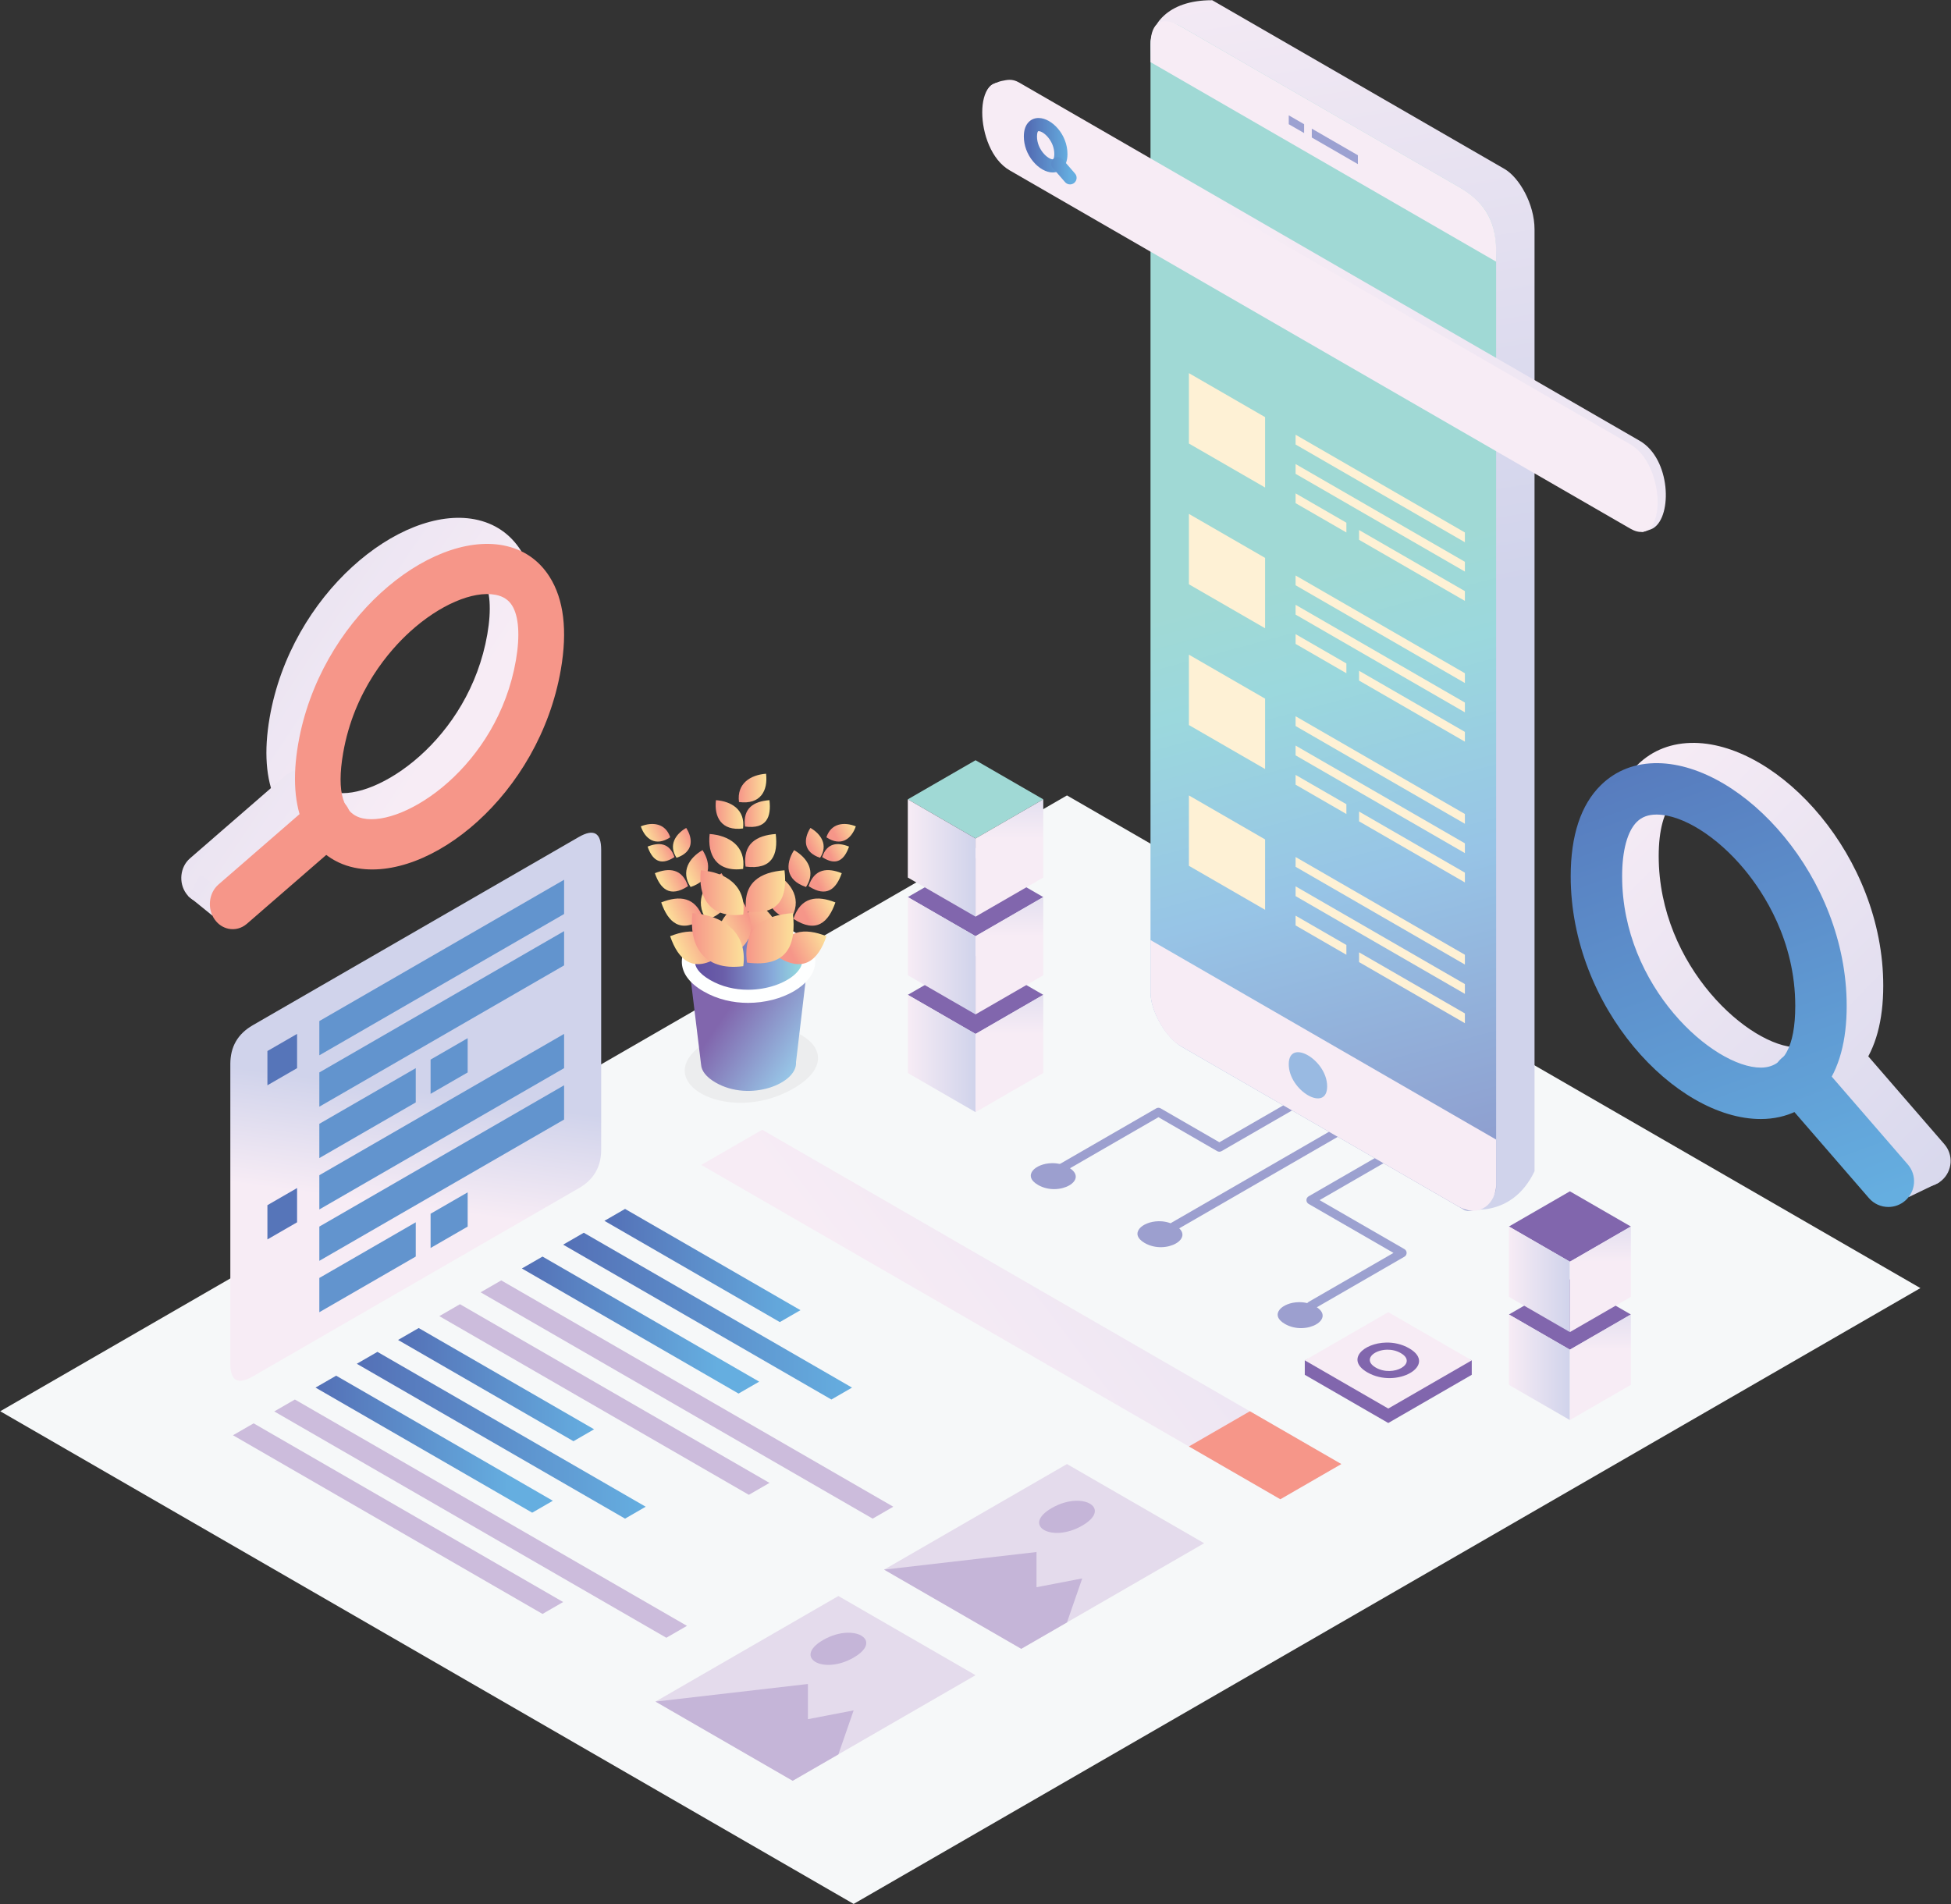 <svg width="3711" height="3622" viewBox="0 0 3711 3622" fill="none" xmlns="http://www.w3.org/2000/svg">
<rect x="0" y="0" width="3711" height="3622" fill="#333333" stroke="none"/>
<path d="M0.448 2684.61L1623.71 3621.79L3652.8 2450.32L2029.5 1513.13L0.448 2684.61Z" fill="#F6F8F9"/>
<path d="M2634.09 2192.06L2489.13 2275.74C2486.55 2277.23 2484.96 2279.98 2484.96 2282.96C2484.96 2285.94 2486.55 2288.69 2489.13 2290.18L2650.55 2383.37L2489.13 2476.57C2485.17 2478.87 2483.8 2483.97 2486.09 2487.95C2488.38 2491.94 2493.5 2493.3 2497.46 2491L2671.38 2390.59C2673.96 2389.1 2675.55 2386.35 2675.55 2383.37C2675.55 2380.4 2673.96 2377.64 2671.38 2376.16L2509.96 2282.96L2642.42 2206.5C2646.38 2204.2 2647.75 2199.1 2645.46 2195.12C2643.17 2191.13 2638.05 2189.76 2634.09 2192.06Z" fill="#9CA1D0"/>
<path d="M2547.13 2141.86L2228.25 2325.95C2224.25 2328.25 2222.92 2333.35 2225.21 2337.33C2227.5 2341.32 2232.59 2342.69 2236.59 2340.38L2555.46 2156.29C2559.42 2153.99 2560.8 2148.89 2558.5 2144.91C2556.21 2140.92 2551.09 2139.56 2547.13 2141.86Z" fill="#9C9FCF"/>
<path d="M2460.17 2091.65L2319.38 2172.92L2207.63 2108.39C2205.05 2106.9 2201.84 2106.9 2199.3 2108.39L2007.96 2218.84C2003.96 2221.14 2002.63 2226.24 2004.92 2230.22C2007.21 2234.21 2012.3 2235.58 2016.3 2233.27L2203.46 2125.23L2315.21 2189.76C2317.8 2191.25 2320.96 2191.25 2323.55 2189.76L2468.5 2106.09C2472.46 2103.79 2473.84 2098.69 2471.55 2094.7C2469.25 2090.71 2464.13 2089.35 2460.17 2091.65Z" fill="#9C9FCF"/>
<path fill-rule="evenodd" clip-rule="evenodd" d="M2772.75 2294.34L2261.42 1914.78L2188.38 84.446C2188.38 50.705 2217.59 0.096 2305.8 0.417L2861.67 321.351C2889.63 337.484 2918.84 388.092 2918.84 436.351V2228.07C2875 2319.64 2787.34 2302.77 2772.75 2294.34Z" fill="url(#paint0_linear_5_131)"/>
<path fill-rule="evenodd" clip-rule="evenodd" d="M2784.34 2301.03C2606.17 2198.16 2432.59 2097.96 2247.88 1991.31C2217.59 1974.04 2188.38 1923.21 2188.38 1888.14V84.855C2188.38 50.705 2217.59 33.838 2246.17 50.334L2773.46 354.776C2845.8 396.53 2845.8 447.138 2845.8 496.522V2258.76C2845.8 2285.91 2801.96 2311.21 2784.34 2301.03Z" fill="url(#paint1_linear_5_131)"/>
<path d="M2845.8 497.747L2188.38 118.184V85.655C2188.38 50.705 2202.96 25.401 2246.67 50.634L2774.96 355.626C2816.59 379.659 2845.8 413.401 2845.8 476.93V497.747Z" fill="#F7ECF5"/>
<path d="M2772.96 2294.46L2246.05 1990.24C2217 1974.14 2188.38 1923.21 2188.38 1888.14V1788.26L2845.8 2167.82V2253.98C2845.8 2285.91 2816.59 2319.64 2772.96 2294.46Z" fill="#F7ECF5"/>
<path d="M2582.84 295.313L2495.17 244.705V261.576L2582.84 312.184V295.313Z" fill="#9CA1D1"/>
<path d="M2480.55 236.272V253.138L2451.34 236.272V219.401L2480.55 236.272Z" fill="#9CA1D1"/>
<path d="M2524.38 2066.61C2524.38 2117.21 2451.34 2075.04 2451.34 2024.43C2451.34 1973.82 2524.38 2015.99 2524.38 2066.61Z" fill="#99BAE2"/>
<path d="M2786.38 1012.92L2464.34 826.968V845.564L2786.38 1031.51V1012.92Z" fill="#FEF1D5"/>
<path d="M2786.38 1068.71L2464.34 882.755V901.351L2786.38 1087.3V1068.71Z" fill="#FEF1D5"/>
<path d="M2786.38 1124.49L2585.09 1008.27V1026.87L2786.38 1143.08V1124.49Z" fill="#FEF1D5"/>
<path d="M2560.96 994.326L2464.34 938.539V957.134L2560.96 1012.92V994.326Z" fill="#FEF1D5"/>
<path fill-rule="evenodd" clip-rule="evenodd" d="M1938.34 156.934L3118.8 838.476C3177.96 872.639 3181.34 981.564 3145.05 1004.51C3139.38 1008.1 3125.67 1011.71 3124.42 1011.82C3117.96 1012.4 3127.42 1003.81 3118.8 998.843L1938.34 317.296C1883.71 285.755 1854.55 186.125 1885.88 161.884C1886.59 161.313 1897.88 155.434 1905.67 153.95C1915.17 152.15 1924.84 149.13 1938.34 156.934Z" fill="url(#paint2_linear_5_131)"/>
<path fill-rule="evenodd" clip-rule="evenodd" d="M1920.38 163.634L3100.88 845.176C3170.3 885.264 3170.3 1045.63 3100.88 1005.54L1920.38 323.997C1850.96 283.905 1850.96 123.542 1920.38 163.634Z" fill="url(#paint3_linear_5_131)"/>
<path fill-rule="evenodd" clip-rule="evenodd" d="M1975.46 249.48L1974.5 249.667C1974.42 249.751 1972.46 251.788 1972.46 259.546C1972.46 284.705 1993.46 303.088 2002.38 303.088C2005.38 303.088 2005.42 293.43 2005.42 293.021C2005.42 268.605 1985.55 249.659 1975.59 249.48H1975.46ZM2002.38 328.088C1990 328.088 1976.05 320.271 1965.13 307.18C1953.71 293.513 1947.46 276.596 1947.46 259.546C1947.46 247.384 1950.67 238.059 1957 231.838C1961.88 227.017 1968.3 224.48 1975.46 224.48L1976 224.484C2000.67 224.917 2030.42 255.584 2030.42 293.021C2030.42 318.905 2015.34 328.088 2002.38 328.088Z" fill="url(#paint4_linear_5_131)"/>
<path fill-rule="evenodd" clip-rule="evenodd" d="M2035.34 350.792C2031.84 350.792 2028.34 349.33 2025.88 346.476L2002.67 319.696C1998.17 314.48 1998.71 306.584 2003.96 302.067C2009.17 297.551 2017.05 298.113 2021.59 303.334L2044.75 330.109C2049.3 335.326 2048.71 343.222 2043.51 347.738C2041.13 349.788 2038.21 350.792 2035.34 350.792Z" fill="url(#paint5_linear_5_131)"/>
<path d="M2406.34 793.497L2261.42 709.822V843.705L2406.34 927.385V793.497Z" fill="#FEF1D5"/>
<path d="M2786.38 1280.69L2464.34 1094.74V1113.33L2786.38 1299.28V1280.69Z" fill="#FEF1D5"/>
<path d="M2786.38 1336.47L2464.34 1150.52V1169.12L2786.38 1355.07V1336.47Z" fill="#FEF1D5"/>
<path d="M2786.38 1392.26L2585.09 1276.04V1294.63L2786.38 1410.85V1392.26Z" fill="#FEF1D5"/>
<path d="M2560.96 1262.09L2464.34 1206.31V1224.9L2560.96 1280.69V1262.09Z" fill="#FEF1D5"/>
<path d="M2406.34 1061.27L2261.42 977.589V1111.47L2406.34 1195.15V1061.27Z" fill="#FEF1D5"/>
<path d="M2786.38 1548.46L2464.34 1362.51V1381.1L2786.38 1567.05V1548.46Z" fill="#FEF1D5"/>
<path d="M2786.38 1604.24L2464.34 1418.29V1436.89L2786.38 1622.84V1604.24Z" fill="#FEF1D5"/>
<path d="M2786.38 1660.03L2585.09 1543.81V1562.4L2786.38 1678.62V1660.03Z" fill="#FEF1D5"/>
<path d="M2560.96 1529.86L2464.34 1474.08V1492.67L2560.96 1548.46V1529.86Z" fill="#FEF1D5"/>
<path d="M2406.34 1329.03L2261.42 1245.36V1379.24L2406.34 1462.92V1329.03Z" fill="#FEF1D5"/>
<path d="M2786.38 1816.23L2464.34 1630.27V1648.87L2786.38 1834.82V1816.23Z" fill="#FEF1D5"/>
<path d="M2786.38 1872.01L2464.34 1686.06V1704.66L2786.38 1890.61V1872.01Z" fill="#FEF1D5"/>
<path d="M2786.38 1927.79L2585.09 1811.58V1830.17L2786.38 1946.39V1927.79Z" fill="#FEF1D5"/>
<path d="M2560.96 1797.63L2464.34 1741.84V1760.44L2560.96 1816.23V1797.63Z" fill="#FEF1D5"/>
<path d="M2406.34 1596.81L2261.42 1513.13V1647.01L2406.34 1730.69V1596.81Z" fill="#FEF1D5"/>
<path d="M2000.55 2212.67C1969 2213.3 1944 2236.52 1974.46 2254.09C2015.05 2277.52 2073 2244.05 2032.42 2220.62C2022.3 2214.76 2011.05 2212.47 2000.55 2212.67Z" fill="#9C9FCF"/>
<path d="M2203.46 2323.12C2171.92 2323.76 2146.92 2346.97 2177.34 2364.54C2217.92 2387.98 2275.92 2354.5 2235.34 2331.07C2225.17 2325.22 2213.96 2322.91 2203.46 2323.12Z" fill="#9C9FCF"/>
<path d="M2470.13 2477.09C2438.59 2477.72 2413.59 2500.94 2444.05 2518.51C2484.63 2541.94 2542.59 2508.47 2502 2485.04C2491.88 2479.18 2480.63 2476.89 2470.13 2477.09Z" fill="#9C9FCF"/>
<path fill-rule="evenodd" clip-rule="evenodd" d="M1333.84 2216.02L1449.8 2149.08L2551.3 2785.03L2435.34 2851.97L1333.84 2216.02Z" fill="url(#paint6_linear_5_131)"/>
<path fill-rule="evenodd" clip-rule="evenodd" d="M2261.42 2751.55L2377.38 2684.61L2551.3 2785.03L2435.34 2851.97L2261.42 2751.55Z" fill="url(#paint7_linear_5_131)"/>
<path fill-rule="evenodd" clip-rule="evenodd" d="M1149.67 2322.36L1188.92 2299.69L1522.55 2492.31L1483.29 2514.97L1149.67 2322.36Z" fill="url(#paint8_linear_5_131)"/>
<path fill-rule="evenodd" clip-rule="evenodd" d="M1071.17 2367.68L1110.42 2345.02L1620.63 2639.6L1581.38 2662.27L1071.17 2367.68Z" fill="url(#paint9_linear_5_131)"/>
<path fill-rule="evenodd" clip-rule="evenodd" d="M992.662 2413L1031.92 2390.34L1444.05 2628.28L1404.8 2650.94L992.662 2413Z" fill="url(#paint10_linear_5_131)"/>
<path d="M914.162 2458.32L953.412 2435.66L1699.13 2866.21L1659.88 2888.87L914.162 2458.32Z" fill="#CCBCDC"/>
<path d="M835.661 2503.64L874.911 2480.98L1463.67 2820.89L1424.38 2843.55L835.661 2503.64Z" fill="#CCBCDC"/>
<path fill-rule="evenodd" clip-rule="evenodd" d="M757.161 2548.96L796.411 2526.3L1130.04 2718.91L1090.79 2741.58L757.161 2548.96Z" fill="url(#paint11_linear_5_131)"/>
<path fill-rule="evenodd" clip-rule="evenodd" d="M678.666 2594.28L717.916 2571.62L1228.17 2866.21L1188.92 2888.87L678.666 2594.28Z" fill="url(#paint12_linear_5_131)"/>
<path fill-rule="evenodd" clip-rule="evenodd" d="M600.166 2639.6L639.416 2616.94L1051.55 2854.88L1012.29 2877.54L600.166 2639.6Z" fill="url(#paint13_linear_5_131)"/>
<path d="M521.67 2684.92L560.92 2662.27L1306.67 3092.82L1267.42 3115.47L521.67 2684.92Z" fill="#CCBCDC"/>
<path d="M443.17 2730.24L482.42 2707.59L1071.17 3047.49L1031.92 3070.15L443.17 2730.24Z" fill="#CCBCDC"/>
<path d="M2290.42 2935.64L2029.5 2785.03L1681.67 2985.85L1942.55 3136.47L2290.42 2935.64Z" fill="#E4DBEC"/>
<path d="M1681.67 2985.85L1971.55 2952.38V3019.32L2058.5 3002.59L2029.5 3086.27L1942.55 3136.47L1681.67 2985.85Z" fill="#C5B5D8"/>
<path d="M2046.88 2854.86C2033.13 2855.17 2016.84 2859.29 2000.55 2868.7C1942.55 2902.17 2000.55 2935.64 2058.5 2902.17C2100.17 2878.12 2081.96 2854.06 2046.88 2854.86Z" fill="#C5B5D8"/>
<path d="M1855.59 3186.68L1594.71 3036.06L1246.88 3236.89L1507.75 3387.5L1855.59 3186.68Z" fill="#E4DBEC"/>
<path d="M1246.88 3236.89L1536.75 3203.42V3270.36L1623.71 3253.62L1594.71 3337.3L1507.75 3387.5L1246.88 3236.89Z" fill="#C5B5D8"/>
<path d="M1612.04 3105.89C1598.34 3106.2 1582.04 3110.32 1565.71 3119.74C1507.75 3153.21 1565.75 3186.68 1623.71 3153.21C1665.38 3129.15 1647.13 3105.09 1612.04 3105.89Z" fill="#C5B5D8"/>
<path fill-rule="evenodd" clip-rule="evenodd" d="M1726.75 1520.56L1855.59 1594.95L1984.42 1520.56L1855.59 1446.19L1726.75 1520.56Z" fill="url(#paint14_linear_5_131)"/>
<path fill-rule="evenodd" clip-rule="evenodd" d="M1726.75 1706.51L1855.59 1780.89L1984.42 1706.51L1855.59 1632.13L1726.75 1706.51Z" fill="url(#paint15_linear_5_131)"/>
<path fill-rule="evenodd" clip-rule="evenodd" d="M1726.75 1892.46L1855.59 1966.84L1984.42 1892.46L1855.59 1818.09L1726.75 1892.46Z" fill="url(#paint16_linear_5_131)"/>
<path fill-rule="evenodd" clip-rule="evenodd" d="M1726.75 1892.46V2041.22L1855.59 2115.61V1966.84L1726.75 1892.46Z" fill="url(#paint17_linear_5_131)"/>
<path fill-rule="evenodd" clip-rule="evenodd" d="M1726.75 1706.51V1855.27L1855.59 1929.66V1780.89L1726.75 1706.51Z" fill="url(#paint18_linear_5_131)"/>
<path fill-rule="evenodd" clip-rule="evenodd" d="M1984.42 1892.46V2041.22L1855.59 2115.61V1966.84L1984.42 1892.46Z" fill="url(#paint19_linear_5_131)"/>
<path fill-rule="evenodd" clip-rule="evenodd" d="M1984.42 1706.51V1855.27L1855.59 1929.66V1780.89L1984.42 1706.51Z" fill="url(#paint20_linear_5_131)"/>
<path fill-rule="evenodd" clip-rule="evenodd" d="M1726.75 1520.56V1669.32L1855.59 1743.71V1594.95L1726.75 1520.56Z" fill="url(#paint21_linear_5_131)"/>
<path fill-rule="evenodd" clip-rule="evenodd" d="M1984.42 1520.56V1669.32L1855.59 1743.71V1594.95L1984.42 1520.56Z" fill="url(#paint22_linear_5_131)"/>
<path fill-rule="evenodd" clip-rule="evenodd" d="M2870.13 2333.16L2986.09 2400.11L3102.05 2333.16L2986.09 2266.22L2870.13 2333.16Z" fill="url(#paint23_linear_5_131)"/>
<path fill-rule="evenodd" clip-rule="evenodd" d="M2870.13 2500.52L2986.09 2567.47L3102.05 2500.52L2986.09 2433.58L2870.13 2500.52Z" fill="url(#paint24_linear_5_131)"/>
<path fill-rule="evenodd" clip-rule="evenodd" d="M2870.13 2500.52V2634.41L2986.09 2701.35V2567.46L2870.13 2500.52Z" fill="url(#paint25_linear_5_131)"/>
<path fill-rule="evenodd" clip-rule="evenodd" d="M2870.13 2333.16V2467.05L2986.09 2533.99V2400.11L2870.13 2333.16Z" fill="url(#paint26_linear_5_131)"/>
<path fill-rule="evenodd" clip-rule="evenodd" d="M3102.05 2500.52V2634.41L2986.09 2701.35V2567.46L3102.05 2500.52Z" fill="url(#paint27_linear_5_131)"/>
<path fill-rule="evenodd" clip-rule="evenodd" d="M3102.05 2333.16V2467.05L2986.09 2533.99V2400.11L3102.05 2333.16Z" fill="url(#paint28_linear_5_131)"/>
<path fill-rule="evenodd" clip-rule="evenodd" d="M2481.84 2615.26V2587.75L2640.63 2523.57L2799.42 2587.75V2615.26L2640.63 2706.94L2481.84 2615.26Z" fill="url(#paint29_linear_5_131)"/>
<path d="M2481.84 2587.75L2640.63 2496.06L2799.42 2587.75L2640.63 2679.44L2521.5 2610.67L2481.84 2587.75Z" fill="#F7ECF5"/>
<path fill-rule="evenodd" clip-rule="evenodd" d="M2638.26 2567.47C2646.88 2567.29 2656.13 2569.19 2664.46 2574C2697.8 2593.25 2650.17 2620.76 2616.8 2601.5C2591.8 2587.06 2612.34 2567.98 2638.26 2567.47ZM2636.67 2553.94C2593.46 2554.8 2559.25 2586.6 2600.92 2610.67C2656.5 2642.76 2735.92 2596.92 2680.34 2564.83C2666.42 2556.81 2651.05 2553.65 2636.67 2553.94Z" fill="url(#paint30_linear_5_131)"/>
<path fill-rule="evenodd" clip-rule="evenodd" d="M480.753 1950.29L1100.63 1592.4C1129.38 1575.81 1143.5 1583.95 1143.5 1616.47V2187.13C1143.5 2219.47 1129.38 2243.91 1101.5 2260L480.615 2618.48C452.244 2634.88 438.115 2626.72 438.115 2594.27V2024.01C438.115 1991.2 452.219 1966.77 480.753 1950.29Z" fill="url(#paint31_linear_5_131)"/>
<path d="M607.407 1942.33V2007.49L1072.96 1738.7V1673.54L607.407 1942.33Z" fill="#6294CE"/>
<path d="M607.407 2040.07V2105.23L1072.96 1836.44V1771.29L607.407 2040.07Z" fill="#6294CE"/>
<path d="M607.407 2137.81V2202.97L790.803 2097.09V2031.93L607.407 2137.81Z" fill="#6294CE"/>
<path d="M819.02 2015.64V2080.8L889.557 2040.07V1974.91L819.02 2015.64Z" fill="#6294CE"/>
<path d="M607.407 2235.56V2300.71L1072.96 2031.93V1966.77L607.407 2235.56Z" fill="#6294CE"/>
<path d="M607.407 2333.3V2398.45L1072.96 2129.67V2064.51L607.407 2333.3Z" fill="#6294CE"/>
<path d="M607.407 2431.04V2496.19L790.803 2390.31V2325.15L607.407 2431.04Z" fill="#6294CE"/>
<path d="M819.02 2308.86V2374.02L889.557 2333.3V2268.14L819.02 2308.86Z" fill="#6294CE"/>
<path d="M508.652 1999.35V2064.51L565.082 2031.93V1966.77L508.652 1999.35Z" fill="#5675B9"/>
<path d="M508.652 2292.57V2357.73L565.082 2325.15V2259.99L508.652 2292.57Z" fill="#5675B9"/>
<path d="M1349.38 1978.63C1477.05 1904.91 1636.67 1997.06 1508.96 2070.78C1381.3 2144.49 1221.67 2052.35 1349.38 1978.63Z" fill="#ECEDEE"/>
<path fill-rule="evenodd" clip-rule="evenodd" d="M1424.17 1762.66C1357.84 1762.91 1298.88 1800.99 1311.04 1839.91L1333.54 2025.3C1334.38 2036.75 1342.67 2048.58 1361.04 2059.24C1426.34 2097.06 1517.09 2061.11 1514.09 2020.46L1535.09 1842.93C1543.38 1823.59 1535.88 1801.8 1503.29 1782.91C1478.42 1768.51 1450.67 1762.55 1424.13 1762.66H1424.17Z" fill="url(#paint32_linear_5_131)"/>
<path fill-rule="evenodd" clip-rule="evenodd" d="M1344.38 1875.01C1450.38 1936.43 1609.34 1844.31 1503.34 1782.91C1397.38 1721.5 1238.38 1813.61 1344.38 1875.01Z" fill="url(#paint33_linear_5_131)"/>
<path d="M1344.38 1875.01L1338.09 1885.83C1364.92 1901.37 1394.63 1907.76 1422.88 1907.77C1455.42 1907.73 1486.13 1899.4 1509.63 1885.83C1521.38 1879.01 1531.34 1870.86 1538.71 1861.29C1542.42 1856.5 1545.42 1851.34 1547.5 1845.81C1549.63 1840.3 1550.8 1834.41 1550.8 1828.39C1550.84 1817.89 1547.13 1807.27 1540.13 1797.85C1533.13 1788.38 1523 1779.86 1509.63 1772.09C1482.8 1756.55 1453.09 1750.16 1424.88 1750.16C1392.3 1750.19 1361.59 1758.52 1338.09 1772.09C1326.34 1778.91 1316.38 1787.06 1309 1796.64C1305.34 1801.42 1302.3 1806.59 1300.21 1812.11C1298.09 1817.62 1296.92 1823.51 1296.92 1829.54C1296.88 1840.03 1300.59 1850.65 1307.59 1860.07C1314.59 1869.55 1324.71 1878.06 1338.09 1885.83L1344.38 1875.01L1350.63 1864.2C1339.38 1857.7 1332 1851.11 1327.71 1845.24C1323.38 1839.31 1321.96 1834.32 1321.92 1829.54C1321.92 1826.77 1322.42 1823.97 1323.55 1821.02C1325.5 1815.88 1329.42 1810.26 1335.3 1804.82C1344.13 1796.65 1357.25 1789.06 1372.84 1783.71C1388.38 1778.34 1406.38 1775.15 1424.88 1775.16C1449.38 1775.15 1474.67 1780.72 1497.09 1793.72C1508.34 1800.22 1515.71 1806.81 1520 1812.69C1524.34 1818.61 1525.8 1823.6 1525.8 1828.39C1525.8 1831.16 1525.3 1833.95 1524.17 1836.9C1522.21 1842.04 1518.3 1847.66 1512.42 1853.1C1503.59 1861.27 1490.46 1868.86 1474.92 1874.21C1459.34 1879.58 1441.34 1882.77 1422.88 1882.77C1398.38 1882.77 1373.05 1877.2 1350.63 1864.2L1344.38 1875.01Z" fill="#FEFFFF"/>
<path fill-rule="evenodd" clip-rule="evenodd" d="M1476.25 1818.36C1493.17 1767.44 1530.8 1764.52 1572.05 1780.92C1556.38 1826.12 1528.71 1852.81 1476.25 1818.36Z" fill="url(#paint34_linear_5_131)"/>
<path fill-rule="evenodd" clip-rule="evenodd" d="M1468.8 1820.84C1498.25 1775.97 1472.8 1736.47 1434.34 1714.28C1408.63 1754.63 1409.25 1801.07 1468.8 1820.84Z" fill="url(#paint35_linear_5_131)"/>
<path fill-rule="evenodd" clip-rule="evenodd" d="M1509.17 1747.86C1523.25 1705.42 1554.59 1702.99 1589 1716.65C1575.92 1754.33 1552.92 1776.58 1509.17 1747.86Z" fill="url(#paint36_linear_5_131)"/>
<path fill-rule="evenodd" clip-rule="evenodd" d="M1502.96 1749.92C1527.5 1712.54 1506.3 1679.62 1474.21 1661.12C1452.8 1694.74 1453.34 1733.44 1502.96 1749.92Z" fill="url(#paint37_linear_5_131)"/>
<path fill-rule="evenodd" clip-rule="evenodd" d="M1538 1685.68C1549.13 1652.17 1573.88 1650.23 1601.09 1661.04C1590.75 1690.79 1572.55 1708.36 1538 1685.68Z" fill="url(#paint38_linear_5_131)"/>
<path fill-rule="evenodd" clip-rule="evenodd" d="M1533.13 1687.31C1552.46 1657.78 1535.75 1631.77 1510.42 1617.17C1493.5 1643.73 1493.92 1674.3 1533.13 1687.31Z" fill="url(#paint39_linear_5_131)"/>
<path fill-rule="evenodd" clip-rule="evenodd" d="M1563.84 1630.42C1572.92 1603.29 1592.92 1601.71 1614.92 1610.45C1606.55 1634.54 1591.84 1648.79 1563.84 1630.42Z" fill="url(#paint40_linear_5_131)"/>
<path fill-rule="evenodd" clip-rule="evenodd" d="M1559.88 1631.74C1575.55 1607.8 1562 1586.75 1541.5 1574.93C1527.75 1596.41 1528.13 1621.2 1559.88 1631.74Z" fill="url(#paint41_linear_5_131)"/>
<path fill-rule="evenodd" clip-rule="evenodd" d="M1571.88 1592.77C1580.92 1565.64 1605.84 1563.19 1627.84 1571.93C1619.5 1596.05 1599.84 1611.13 1571.88 1592.77Z" fill="url(#paint42_linear_5_131)"/>
<path fill-rule="evenodd" clip-rule="evenodd" d="M1370.46 1818.36C1353.54 1767.44 1315.92 1764.52 1274.67 1780.92C1290.34 1826.12 1318 1852.81 1370.46 1818.36Z" fill="url(#paint43_linear_5_131)"/>
<path fill-rule="evenodd" clip-rule="evenodd" d="M1377.88 1820.84C1348.46 1775.97 1373.88 1736.47 1412.38 1714.28C1438.09 1754.63 1437.46 1801.07 1377.88 1820.84Z" fill="url(#paint44_linear_5_131)"/>
<path fill-rule="evenodd" clip-rule="evenodd" d="M1337.55 1747.86C1323.46 1705.42 1292.13 1702.99 1257.71 1716.65C1270.75 1754.33 1293.8 1776.58 1337.55 1747.86Z" fill="url(#paint45_linear_5_131)"/>
<path fill-rule="evenodd" clip-rule="evenodd" d="M1343.75 1749.92C1319.21 1712.54 1340.42 1679.62 1372.46 1661.12C1393.92 1694.74 1393.38 1733.44 1343.75 1749.92Z" fill="url(#paint46_linear_5_131)"/>
<path fill-rule="evenodd" clip-rule="evenodd" d="M1308.71 1685.68C1297.59 1652.17 1272.84 1650.23 1245.63 1661.04C1255.96 1690.79 1274.17 1708.36 1308.71 1685.68Z" fill="url(#paint47_linear_5_131)"/>
<path fill-rule="evenodd" clip-rule="evenodd" d="M1313.59 1687.31C1294.21 1657.78 1310.96 1631.77 1336.29 1617.17C1353.21 1643.73 1352.79 1674.3 1313.59 1687.31Z" fill="url(#paint48_linear_5_131)"/>
<path fill-rule="evenodd" clip-rule="evenodd" d="M1282.88 1630.42C1273.79 1603.29 1253.79 1601.71 1231.79 1610.45C1240.17 1634.54 1254.88 1648.79 1282.88 1630.42Z" fill="url(#paint49_linear_5_131)"/>
<path fill-rule="evenodd" clip-rule="evenodd" d="M1286.84 1631.74C1271.17 1607.8 1284.71 1586.75 1305.21 1574.93C1318.96 1596.41 1318.59 1621.2 1286.84 1631.74Z" fill="url(#paint50_linear_5_131)"/>
<path fill-rule="evenodd" clip-rule="evenodd" d="M1274.84 1592.77C1265.8 1565.64 1240.88 1563.19 1218.88 1571.93C1227.21 1596.05 1246.88 1611.13 1274.84 1592.77Z" fill="url(#paint51_linear_5_131)"/>
<path fill-rule="evenodd" clip-rule="evenodd" d="M1420.84 1831.1C1412.13 1764.7 1452.8 1740.96 1508.09 1736.95C1515.05 1796.26 1498.5 1841.28 1420.84 1831.1Z" fill="url(#paint52_linear_5_131)"/>
<path fill-rule="evenodd" clip-rule="evenodd" d="M1413.8 1837.92C1422.5 1771.52 1372.46 1740.96 1317.17 1736.96C1310.21 1796.26 1336.17 1848.09 1413.8 1837.92Z" fill="url(#paint53_linear_5_131)"/>
<path fill-rule="evenodd" clip-rule="evenodd" d="M1419.46 1734C1412.21 1678.66 1446.13 1658.89 1492.21 1655.54C1498 1704.96 1484.25 1742.48 1419.46 1734Z" fill="url(#paint54_linear_5_131)"/>
<path fill-rule="evenodd" clip-rule="evenodd" d="M1413.63 1739.68C1420.88 1684.35 1379.17 1658.89 1333.09 1655.54C1327.3 1704.96 1348.92 1748.16 1413.63 1739.68Z" fill="url(#paint55_linear_5_131)"/>
<path fill-rule="evenodd" clip-rule="evenodd" d="M1418.09 1648.47C1412.38 1604.76 1439.13 1589.14 1475.55 1586.5C1480.13 1625.53 1469.21 1655.17 1418.09 1648.47Z" fill="url(#paint56_linear_5_131)"/>
<path fill-rule="evenodd" clip-rule="evenodd" d="M1413.46 1652.96C1419.17 1609.25 1386.21 1589.14 1349.84 1586.5C1345.25 1625.53 1362.38 1659.66 1413.46 1652.96Z" fill="url(#paint57_linear_5_131)"/>
<path fill-rule="evenodd" clip-rule="evenodd" d="M1417.09 1572.34C1412.5 1536.94 1434.13 1524.28 1463.59 1522.14C1467.25 1553.76 1458.5 1577.76 1417.09 1572.34Z" fill="url(#paint58_linear_5_131)"/>
<path fill-rule="evenodd" clip-rule="evenodd" d="M1413.34 1575.97C1417.92 1540.57 1391.25 1524.28 1361.79 1522.14C1358.04 1553.76 1371.92 1581.4 1413.34 1575.97Z" fill="url(#paint59_linear_5_131)"/>
<path fill-rule="evenodd" clip-rule="evenodd" d="M1405.63 1525.68C1401.04 1490.28 1427.71 1473.99 1457.13 1471.85C1460.92 1503.47 1447.05 1531.11 1405.63 1525.68Z" fill="url(#paint60_linear_5_131)"/>
<path fill-rule="evenodd" clip-rule="evenodd" d="M3220.46 1510.98C3204.76 1510.98 3192.55 1515.48 3183.13 1524.73C3165.01 1542.57 3155.01 1579.36 3155.01 1628.35C3155.01 1838.63 3328.51 1992.35 3418.8 1992.35C3462.26 1992.35 3484.3 1952.86 3484.3 1874.98C3484.3 1750.71 3423.84 1659.12 3387.76 1615.58C3335.84 1552.9 3270.76 1511.84 3221.92 1511C3221.42 1510.98 3220.96 1510.98 3220.46 1510.98ZM3418.8 2090.16C3256.01 2090.16 3057.17 1877.06 3057.17 1628.35C3057.17 1550.72 3076.51 1492.38 3114.59 1454.97C3143.17 1426.87 3180.3 1412.53 3223.67 1413.18C3385.01 1416.01 3582.13 1629.66 3582.13 1874.98C3582.13 1941.67 3567.71 1994.4 3539.38 2031.72C3510.67 2069.42 3467.88 2090.16 3418.8 2090.16Z" fill="url(#paint61_linear_5_131)"/>
<path fill-rule="evenodd" clip-rule="evenodd" d="M3661.38 2257.44C3647.71 2257.44 3634.09 2251.73 3624.42 2240.55L3453.55 2043.26C3435.84 2022.85 3438.09 1991.96 3458.51 1974.28C3478.92 1956.62 3509.8 1958.79 3527.46 1979.23L3698.34 2176.52C3716.05 2196.93 3713.84 2227.81 3693.38 2245.5C3684.13 2253.51 3672.76 2257.44 3661.38 2257.44Z" fill="url(#paint62_linear_5_131)"/>
<path fill-rule="evenodd" clip-rule="evenodd" d="M3630.26 2277.34L3688.17 2249.44L3670.71 2203.65L3632.55 2220.01L3630.26 2277.34Z" fill="url(#paint63_linear_5_131)"/>
<path fill-rule="evenodd" clip-rule="evenodd" d="M3150.92 1549.53C3135.21 1549.53 3123 1554.04 3113.59 1563.29C3095.46 1581.11 3085.46 1617.91 3085.46 1666.9C3085.46 1877.18 3258.96 2030.89 3349.26 2030.89C3392.76 2030.89 3414.76 1991.41 3414.76 1913.53C3414.76 1789.26 3354.3 1697.67 3318.21 1654.13C3266.3 1591.45 3201.21 1550.39 3152.38 1549.55C3151.92 1549.53 3151.42 1549.53 3150.92 1549.53ZM3349.26 2128.71C3186.46 2128.71 2987.63 1915.61 2987.63 1666.9C2987.63 1589.27 3006.96 1530.94 3045.05 1493.52C3073.63 1465.42 3110.75 1451.08 3154.13 1451.73C3315.46 1454.56 3512.59 1668.21 3512.59 1913.53C3512.59 1980.22 3498.21 2032.95 3469.84 2070.27C3441.17 2107.97 3398.34 2128.71 3349.26 2128.71Z" fill="url(#paint64_linear_5_131)"/>
<path fill-rule="evenodd" clip-rule="evenodd" d="M3591.84 2295.99C3578.17 2295.99 3564.55 2290.27 3554.88 2279.1L3384.01 2081.81C3366.34 2061.4 3368.55 2030.51 3388.96 2012.83C3409.38 1995.17 3440.26 1997.34 3457.96 2017.78L3628.8 2215.07C3646.51 2235.48 3644.3 2266.36 3623.84 2284.05C3614.59 2292.06 3603.21 2295.99 3591.84 2295.99Z" fill="url(#paint65_linear_5_131)"/>
<path fill-rule="evenodd" clip-rule="evenodd" d="M887.958 1081.84C845.157 1073.76 781.491 1101.26 725.737 1151.87C687.007 1187.03 618.974 1263.79 598.353 1382.86C585.432 1457.49 598.128 1499.33 636.095 1507.25C714.982 1523.68 892.057 1407.97 926.949 1206.47C935.078 1159.53 932.449 1122.46 919.57 1102.07C912.87 1091.48 902.949 1084.95 889.237 1082.09C888.82 1082.01 888.387 1081.91 887.958 1081.84ZM524.253 1523.03C505.661 1482.11 501.836 1428.96 512.903 1365.06C553.611 1129.98 761.253 961.143 902.683 987.797C940.662 995.059 970.732 1015.57 991.032 1047.69C1018.09 1090.48 1025.3 1149.89 1012.4 1224.28C971.133 1462.6 762.074 1630.61 619.866 1600.98C576.999 1592.04 543.045 1564.38 524.253 1523.03Z" fill="url(#paint66_linear_5_131)"/>
<path fill-rule="evenodd" clip-rule="evenodd" d="M380.19 1717.11C392.153 1719.61 405.007 1716.61 415.303 1707.66L597.299 1549.71C616.141 1533.37 619.333 1503.37 604.424 1482.71C589.524 1462.07 562.166 1458.52 543.337 1474.9L361.341 1632.84C342.499 1649.18 339.307 1679.18 354.215 1699.85C360.97 1709.21 370.274 1715.05 380.19 1717.11Z" fill="url(#paint67_linear_5_131)"/>
<path fill-rule="evenodd" clip-rule="evenodd" d="M404.086 1741.84L358.115 1704.56L380.969 1663.87L411.594 1686.49L404.086 1741.84Z" fill="url(#paint68_linear_5_131)"/>
<path fill-rule="evenodd" clip-rule="evenodd" d="M942.307 1131.43C899.507 1123.36 835.84 1150.86 780.082 1201.46C741.357 1236.63 673.324 1313.39 652.703 1432.45C639.782 1507.09 652.478 1548.93 690.444 1556.84C769.332 1573.28 946.407 1457.56 981.303 1256.06C989.428 1209.12 986.799 1172.05 973.915 1151.66C967.22 1141.08 957.299 1134.54 943.586 1131.68C943.17 1131.6 942.736 1131.51 942.307 1131.43ZM578.603 1572.63C560.011 1531.7 556.186 1478.56 567.253 1414.65C607.961 1179.58 815.603 1010.74 957.032 1037.39C995.011 1044.66 1025.09 1065.16 1045.38 1097.29C1072.46 1140.07 1079.63 1199.48 1066.75 1273.87C1025.46 1512.19 816.424 1680.2 674.215 1650.57C631.353 1641.64 597.394 1613.97 578.603 1572.63Z" fill="url(#paint69_linear_5_131)"/>
<path fill-rule="evenodd" clip-rule="evenodd" d="M434.54 1766.71C446.503 1769.2 459.357 1766.21 469.653 1757.26L651.649 1599.3C670.49 1582.97 673.682 1552.97 658.774 1532.3C643.874 1511.67 616.52 1508.12 597.686 1524.49L415.69 1682.44C396.849 1698.78 393.657 1728.78 408.569 1749.44C415.319 1758.8 424.624 1764.64 434.54 1766.71Z" fill="url(#paint70_linear_5_131)"/>
<defs>
<linearGradient id="paint0_linear_5_131" x1="2369.75" y1="-144.579" x2="2588.89" y2="1162.8" gradientUnits="userSpaceOnUse">
<stop stop-color="#F7ECF5"/>
<stop offset="1" stop-color="#D0D3EB"/>
</linearGradient>
<linearGradient id="paint1_linear_5_131" x1="3007.09" y1="2980.84" x2="2494.44" y2="1093.01" gradientUnits="userSpaceOnUse">
<stop stop-color="#8166AD"/>
<stop offset="0.7" stop-color="#97C4E6"/>
<stop offset="0.9" stop-color="#9BD8DD"/>
<stop offset="1" stop-color="#A0D9D5"/>
</linearGradient>
<linearGradient id="paint2_linear_5_131" x1="2255.76" y1="338.359" x2="3054.31" y2="-363.229" gradientUnits="userSpaceOnUse">
<stop stop-color="#F7ECF5"/>
<stop offset="1" stop-color="#D0D3EB"/>
</linearGradient>
<linearGradient id="paint3_linear_5_131" x1="1633.71" y1="-73.65" x2="3070.88" y2="-1152.4" gradientUnits="userSpaceOnUse">
<stop stop-color="#F7ECF5"/>
<stop offset="1" stop-color="#F7ECF5"/>
</linearGradient>
<linearGradient id="paint4_linear_5_131" x1="1959.92" y1="276.284" x2="2032.62" y2="276.284" gradientUnits="userSpaceOnUse">
<stop stop-color="#5470B6"/>
<stop offset="1" stop-color="#65AEE0"/>
</linearGradient>
<linearGradient id="paint5_linear_5_131" x1="1971.17" y1="324.905" x2="2036.58" y2="324.905" gradientUnits="userSpaceOnUse">
<stop stop-color="#5470B6"/>
<stop offset="1" stop-color="#65AEE0"/>
</linearGradient>
<linearGradient id="paint6_linear_5_131" x1="1300.63" y1="2015.86" x2="2807.94" y2="877.851" gradientUnits="userSpaceOnUse">
<stop stop-color="#F7ECF5"/>
<stop offset="1" stop-color="#D0D3EB"/>
</linearGradient>
<linearGradient id="paint7_linear_5_131" x1="-9864.1" y1="66527.7" x2="-9355.17" y2="69172.2" gradientUnits="userSpaceOnUse">
<stop stop-color="#F69689"/>
<stop offset="1" stop-color="#FCE19A"/>
</linearGradient>
<linearGradient id="paint8_linear_5_131" x1="1149.67" y1="2407.33" x2="1522.54" y2="2407.33" gradientUnits="userSpaceOnUse">
<stop stop-color="#5470B6"/>
<stop offset="1" stop-color="#65AEE0"/>
</linearGradient>
<linearGradient id="paint9_linear_5_131" x1="1071.17" y1="2503.64" x2="1620.66" y2="2503.64" gradientUnits="userSpaceOnUse">
<stop stop-color="#5470B6"/>
<stop offset="1" stop-color="#65AEE0"/>
</linearGradient>
<linearGradient id="paint10_linear_5_131" x1="992.658" y1="2520.64" x2="1365.53" y2="2520.64" gradientUnits="userSpaceOnUse">
<stop stop-color="#5470B6"/>
<stop offset="1" stop-color="#65AEE0"/>
</linearGradient>
<linearGradient id="paint11_linear_5_131" x1="757.165" y1="2633.94" x2="1130.03" y2="2633.94" gradientUnits="userSpaceOnUse">
<stop stop-color="#5470B6"/>
<stop offset="1" stop-color="#65AEE0"/>
</linearGradient>
<linearGradient id="paint12_linear_5_131" x1="678.666" y1="2730.25" x2="1228.15" y2="2730.25" gradientUnits="userSpaceOnUse">
<stop stop-color="#5470B6"/>
<stop offset="1" stop-color="#65AEE0"/>
</linearGradient>
<linearGradient id="paint13_linear_5_131" x1="600.166" y1="2747.24" x2="973.034" y2="2747.24" gradientUnits="userSpaceOnUse">
<stop stop-color="#5470B6"/>
<stop offset="1" stop-color="#65AEE0"/>
</linearGradient>
<linearGradient id="paint14_linear_5_131" x1="2000" y1="980.231" x2="2041.96" y2="1246.69" gradientUnits="userSpaceOnUse">
<stop stop-color="#8166AD"/>
<stop offset="0.7" stop-color="#97C4E6"/>
<stop offset="0.9" stop-color="#9BD8DD"/>
<stop offset="1" stop-color="#A0D9D5"/>
</linearGradient>
<linearGradient id="paint15_linear_5_131" x1="1838.46" y1="1815.39" x2="1870.67" y2="2019.93" gradientUnits="userSpaceOnUse">
<stop stop-color="#8166AD"/>
<stop offset="0.7" stop-color="#97C4E6"/>
<stop offset="0.9" stop-color="#9BD8DD"/>
<stop offset="1" stop-color="#A0D9D5"/>
</linearGradient>
<linearGradient id="paint16_linear_5_131" x1="1838.46" y1="2001.34" x2="1870.67" y2="2205.88" gradientUnits="userSpaceOnUse">
<stop stop-color="#8166AD"/>
<stop offset="0.7" stop-color="#97C4E6"/>
<stop offset="0.9" stop-color="#9BD8DD"/>
<stop offset="1" stop-color="#A0D9D5"/>
</linearGradient>
<linearGradient id="paint17_linear_5_131" x1="1726.75" y1="2004.04" x2="1855.58" y2="2004.04" gradientUnits="userSpaceOnUse">
<stop stop-color="#F7ECF5"/>
<stop offset="1" stop-color="#D0D3EB"/>
</linearGradient>
<linearGradient id="paint18_linear_5_131" x1="1726.75" y1="1818.09" x2="1855.58" y2="1818.09" gradientUnits="userSpaceOnUse">
<stop stop-color="#F7ECF5"/>
<stop offset="1" stop-color="#D0D3EB"/>
</linearGradient>
<linearGradient id="paint19_linear_5_131" x1="1920" y1="1966.84" x2="1920" y2="1818.08" gradientUnits="userSpaceOnUse">
<stop stop-color="#F7ECF5"/>
<stop offset="1" stop-color="#D0D3EB"/>
</linearGradient>
<linearGradient id="paint20_linear_5_131" x1="1920" y1="1780.89" x2="1920" y2="1632.13" gradientUnits="userSpaceOnUse">
<stop stop-color="#F7ECF5"/>
<stop offset="1" stop-color="#D0D3EB"/>
</linearGradient>
<linearGradient id="paint21_linear_5_131" x1="1726.75" y1="1632.13" x2="1855.58" y2="1632.13" gradientUnits="userSpaceOnUse">
<stop stop-color="#F7ECF5"/>
<stop offset="1" stop-color="#D0D3EB"/>
</linearGradient>
<linearGradient id="paint22_linear_5_131" x1="1920" y1="1594.94" x2="1920" y2="1446.18" gradientUnits="userSpaceOnUse">
<stop stop-color="#F7ECF5"/>
<stop offset="1" stop-color="#D0D3EB"/>
</linearGradient>
<linearGradient id="paint23_linear_5_131" x1="2970.67" y1="2431.15" x2="2999.66" y2="2615.24" gradientUnits="userSpaceOnUse">
<stop stop-color="#8166AD"/>
<stop offset="0.7" stop-color="#97C4E6"/>
<stop offset="0.9" stop-color="#9BD8DD"/>
<stop offset="1" stop-color="#A0D9D5"/>
</linearGradient>
<linearGradient id="paint24_linear_5_131" x1="2970.67" y1="2598.51" x2="2999.66" y2="2782.6" gradientUnits="userSpaceOnUse">
<stop stop-color="#8166AD"/>
<stop offset="0.7" stop-color="#97C4E6"/>
<stop offset="0.9" stop-color="#9BD8DD"/>
<stop offset="1" stop-color="#A0D9D5"/>
</linearGradient>
<linearGradient id="paint25_linear_5_131" x1="2870.13" y1="2600.94" x2="2986.08" y2="2600.94" gradientUnits="userSpaceOnUse">
<stop stop-color="#F7ECF5"/>
<stop offset="1" stop-color="#D0D3EB"/>
</linearGradient>
<linearGradient id="paint26_linear_5_131" x1="2870.13" y1="2433.58" x2="2986.08" y2="2433.58" gradientUnits="userSpaceOnUse">
<stop stop-color="#F7ECF5"/>
<stop offset="1" stop-color="#D0D3EB"/>
</linearGradient>
<linearGradient id="paint27_linear_5_131" x1="3044.05" y1="2567.46" x2="3044.05" y2="2433.58" gradientUnits="userSpaceOnUse">
<stop stop-color="#F7ECF5"/>
<stop offset="1" stop-color="#D0D3EB"/>
</linearGradient>
<linearGradient id="paint28_linear_5_131" x1="3044.05" y1="2400.11" x2="3044.05" y2="2266.23" gradientUnits="userSpaceOnUse">
<stop stop-color="#F7ECF5"/>
<stop offset="1" stop-color="#D0D3EB"/>
</linearGradient>
<linearGradient id="paint29_linear_5_131" x1="2632.09" y1="2724.69" x2="2640.03" y2="2839.29" gradientUnits="userSpaceOnUse">
<stop stop-color="#8166AD"/>
<stop offset="0.7" stop-color="#97C4E6"/>
<stop offset="0.9" stop-color="#9BD8DD"/>
<stop offset="1" stop-color="#A0D9D5"/>
</linearGradient>
<linearGradient id="paint30_linear_5_131" x1="2620.76" y1="2645.05" x2="2652.52" y2="2736.74" gradientUnits="userSpaceOnUse">
<stop stop-color="#8166AD"/>
<stop offset="0.7" stop-color="#97C4E6"/>
<stop offset="0.9" stop-color="#9BD8DD"/>
<stop offset="1" stop-color="#A0D9D5"/>
</linearGradient>
<linearGradient id="paint31_linear_5_131" x1="816.786" y1="2300.36" x2="845.773" y2="2082.8" gradientUnits="userSpaceOnUse">
<stop stop-color="#F7ECF5"/>
<stop offset="1" stop-color="#D0D3EB"/>
</linearGradient>
<linearGradient id="paint32_linear_5_131" x1="1357.09" y1="1960.37" x2="1552.85" y2="2092.23" gradientUnits="userSpaceOnUse">
<stop stop-color="#8166AD"/>
<stop offset="0.7" stop-color="#97C4E6"/>
<stop offset="0.9" stop-color="#9BD8DD"/>
<stop offset="1" stop-color="#A0D9D5"/>
</linearGradient>
<linearGradient id="paint33_linear_5_131" x1="1304.42" y1="1828.96" x2="1543.29" y2="1828.96" gradientUnits="userSpaceOnUse">
<stop stop-color="#5F4B9F"/>
<stop offset="0.3" stop-color="#6A5EA9"/>
<stop offset="0.7" stop-color="#88ACDB"/>
<stop offset="0.9" stop-color="#92D6DE"/>
<stop offset="1" stop-color="#A0D9D5"/>
</linearGradient>
<linearGradient id="paint34_linear_5_131" x1="1491.59" y1="1784.52" x2="1556.42" y2="1753.15" gradientUnits="userSpaceOnUse">
<stop stop-color="#F69689"/>
<stop offset="1" stop-color="#FCE19A"/>
</linearGradient>
<linearGradient id="paint35_linear_5_131" x1="1415.71" y1="1750.78" x2="1486.91" y2="1716.33" gradientUnits="userSpaceOnUse">
<stop stop-color="#F69689"/>
<stop offset="1" stop-color="#FCE19A"/>
</linearGradient>
<linearGradient id="paint36_linear_5_131" x1="1521.92" y1="1719.66" x2="1575.95" y2="1693.51" gradientUnits="userSpaceOnUse">
<stop stop-color="#F69689"/>
<stop offset="1" stop-color="#FCE19A"/>
</linearGradient>
<linearGradient id="paint37_linear_5_131" x1="1458.71" y1="1691.54" x2="1518.06" y2="1662.82" gradientUnits="userSpaceOnUse">
<stop stop-color="#F69689"/>
<stop offset="1" stop-color="#FCE19A"/>
</linearGradient>
<linearGradient id="paint38_linear_5_131" x1="1548.09" y1="1663.41" x2="1590.77" y2="1642.75" gradientUnits="userSpaceOnUse">
<stop stop-color="#F69689"/>
<stop offset="1" stop-color="#FCE19A"/>
</linearGradient>
<linearGradient id="paint39_linear_5_131" x1="1498.17" y1="1641.2" x2="1545.03" y2="1618.52" gradientUnits="userSpaceOnUse">
<stop stop-color="#F69689"/>
<stop offset="1" stop-color="#FCE19A"/>
</linearGradient>
<linearGradient id="paint40_linear_5_131" x1="1572.05" y1="1612.38" x2="1606.59" y2="1595.67" gradientUnits="userSpaceOnUse">
<stop stop-color="#F69689"/>
<stop offset="1" stop-color="#FCE19A"/>
</linearGradient>
<linearGradient id="paint41_linear_5_131" x1="1531.55" y1="1594.38" x2="1569.51" y2="1576.01" gradientUnits="userSpaceOnUse">
<stop stop-color="#F69689"/>
<stop offset="1" stop-color="#FCE19A"/>
</linearGradient>
<linearGradient id="paint42_linear_5_131" x1="1580.75" y1="1573.42" x2="1618.72" y2="1555.05" gradientUnits="userSpaceOnUse">
<stop stop-color="#F69689"/>
<stop offset="1" stop-color="#FCE19A"/>
</linearGradient>
<linearGradient id="paint43_linear_5_131" x1="1355.13" y1="1784.52" x2="1290.29" y2="1815.89" gradientUnits="userSpaceOnUse">
<stop stop-color="#F69689"/>
<stop offset="1" stop-color="#FCE19A"/>
</linearGradient>
<linearGradient id="paint44_linear_5_131" x1="1431" y1="1750.78" x2="1359.8" y2="1785.23" gradientUnits="userSpaceOnUse">
<stop stop-color="#F69689"/>
<stop offset="1" stop-color="#FCE19A"/>
</linearGradient>
<linearGradient id="paint45_linear_5_131" x1="1324.8" y1="1719.66" x2="1270.76" y2="1745.8" gradientUnits="userSpaceOnUse">
<stop stop-color="#F69689"/>
<stop offset="1" stop-color="#FCE19A"/>
</linearGradient>
<linearGradient id="paint46_linear_5_131" x1="1388" y1="1691.54" x2="1328.65" y2="1720.25" gradientUnits="userSpaceOnUse">
<stop stop-color="#F69689"/>
<stop offset="1" stop-color="#FCE19A"/>
</linearGradient>
<linearGradient id="paint47_linear_5_131" x1="1298.63" y1="1663.41" x2="1255.95" y2="1684.06" gradientUnits="userSpaceOnUse">
<stop stop-color="#F69689"/>
<stop offset="1" stop-color="#FCE19A"/>
</linearGradient>
<linearGradient id="paint48_linear_5_131" x1="1348.54" y1="1641.2" x2="1301.68" y2="1663.87" gradientUnits="userSpaceOnUse">
<stop stop-color="#F69689"/>
<stop offset="1" stop-color="#FCE19A"/>
</linearGradient>
<linearGradient id="paint49_linear_5_131" x1="1274.67" y1="1612.38" x2="1240.13" y2="1629.09" gradientUnits="userSpaceOnUse">
<stop stop-color="#F69689"/>
<stop offset="1" stop-color="#FCE19A"/>
</linearGradient>
<linearGradient id="paint50_linear_5_131" x1="1315.13" y1="1594.38" x2="1277.16" y2="1612.75" gradientUnits="userSpaceOnUse">
<stop stop-color="#F69689"/>
<stop offset="1" stop-color="#FCE19A"/>
</linearGradient>
<linearGradient id="paint51_linear_5_131" x1="1265.92" y1="1573.42" x2="1227.95" y2="1591.79" gradientUnits="userSpaceOnUse">
<stop stop-color="#F69689"/>
<stop offset="1" stop-color="#FCE19A"/>
</linearGradient>
<linearGradient id="paint52_linear_5_131" x1="1419.63" y1="1784.75" x2="1509.52" y2="1784.75" gradientUnits="userSpaceOnUse">
<stop stop-color="#F69689"/>
<stop offset="1" stop-color="#FCE19A"/>
</linearGradient>
<linearGradient id="paint53_linear_5_131" x1="1316.09" y1="1788.08" x2="1414.8" y2="1788.08" gradientUnits="userSpaceOnUse">
<stop stop-color="#F69689"/>
<stop offset="1" stop-color="#FCE19A"/>
</linearGradient>
<linearGradient id="paint54_linear_5_131" x1="1418.5" y1="1695.37" x2="1493.42" y2="1695.37" gradientUnits="userSpaceOnUse">
<stop stop-color="#F69689"/>
<stop offset="1" stop-color="#FCE19A"/>
</linearGradient>
<linearGradient id="paint55_linear_5_131" x1="1332.17" y1="1698.15" x2="1414.46" y2="1698.15" gradientUnits="userSpaceOnUse">
<stop stop-color="#F69689"/>
<stop offset="1" stop-color="#FCE19A"/>
</linearGradient>
<linearGradient id="paint56_linear_5_131" x1="1417.3" y1="1617.96" x2="1476.47" y2="1617.96" gradientUnits="userSpaceOnUse">
<stop stop-color="#F69689"/>
<stop offset="1" stop-color="#FCE19A"/>
</linearGradient>
<linearGradient id="paint57_linear_5_131" x1="1349.13" y1="1620.15" x2="1414.1" y2="1620.15" gradientUnits="userSpaceOnUse">
<stop stop-color="#F69689"/>
<stop offset="1" stop-color="#FCE19A"/>
</linearGradient>
<linearGradient id="paint58_linear_5_131" x1="1416.46" y1="1547.62" x2="1464.35" y2="1547.62" gradientUnits="userSpaceOnUse">
<stop stop-color="#F69689"/>
<stop offset="1" stop-color="#FCE19A"/>
</linearGradient>
<linearGradient id="paint59_linear_5_131" x1="1361.21" y1="1549.4" x2="1413.85" y2="1549.4" gradientUnits="userSpaceOnUse">
<stop stop-color="#F69689"/>
<stop offset="1" stop-color="#FCE19A"/>
</linearGradient>
<linearGradient id="paint60_linear_5_131" x1="1405.09" y1="1499.11" x2="1457.73" y2="1499.11" gradientUnits="userSpaceOnUse">
<stop stop-color="#F69689"/>
<stop offset="1" stop-color="#FCE19A"/>
</linearGradient>
<linearGradient id="paint61_linear_5_131" x1="3054.34" y1="1491.8" x2="3947.31" y2="2368" gradientUnits="userSpaceOnUse">
<stop stop-color="#F7ECF5"/>
<stop offset="1" stop-color="#D0D3EB"/>
</linearGradient>
<linearGradient id="paint62_linear_5_131" x1="3001.21" y1="1545.94" x2="3894.19" y2="2422.15" gradientUnits="userSpaceOnUse">
<stop stop-color="#F7ECF5"/>
<stop offset="1" stop-color="#D0D3EB"/>
</linearGradient>
<linearGradient id="paint63_linear_5_131" x1="2972.46" y1="1575.21" x2="3865.44" y2="2451.42" gradientUnits="userSpaceOnUse">
<stop stop-color="#F7ECF5"/>
<stop offset="1" stop-color="#D0D3EB"/>
</linearGradient>
<linearGradient id="paint64_linear_5_131" x1="3052.3" y1="1247.74" x2="3446.38" y2="2329.37" gradientUnits="userSpaceOnUse">
<stop stop-color="#5470B6"/>
<stop offset="1" stop-color="#65AEE0"/>
</linearGradient>
<linearGradient id="paint65_linear_5_131" x1="3163.51" y1="1207.22" x2="3557.59" y2="2288.85" gradientUnits="userSpaceOnUse">
<stop stop-color="#5470B6"/>
<stop offset="1" stop-color="#65AEE0"/>
</linearGradient>
<linearGradient id="paint66_linear_5_131" x1="1048.13" y1="1104.63" x2="87.044" y2="463.613" gradientUnits="userSpaceOnUse">
<stop stop-color="#F7ECF5"/>
<stop offset="1" stop-color="#D0D3EB"/>
</linearGradient>
<linearGradient id="paint67_linear_5_131" x1="1094.46" y1="1180.99" x2="138.703" y2="543.525" gradientUnits="userSpaceOnUse">
<stop stop-color="#F7ECF5"/>
<stop offset="1" stop-color="#D0D3EB"/>
</linearGradient>
<linearGradient id="paint68_linear_5_131" x1="1107.17" y1="1226.23" x2="166.418" y2="598.774" gradientUnits="userSpaceOnUse">
<stop stop-color="#F7ECF5"/>
<stop offset="1" stop-color="#D0D3EB"/>
</linearGradient>
<linearGradient id="paint69_linear_5_131" x1="1097.75" y1="873.151" x2="538.323" y2="-66.287" gradientUnits="userSpaceOnUse">
<stop stop-color="#F69689"/>
<stop offset="1" stop-color="#FCE19A"/>
</linearGradient>
<linearGradient id="paint70_linear_5_131" x1="1016.84" y1="829.493" x2="461.582" y2="-102.929" gradientUnits="userSpaceOnUse">
<stop stop-color="#F69689"/>
<stop offset="1" stop-color="#FCE19A"/>
</linearGradient>
</defs>
</svg>
